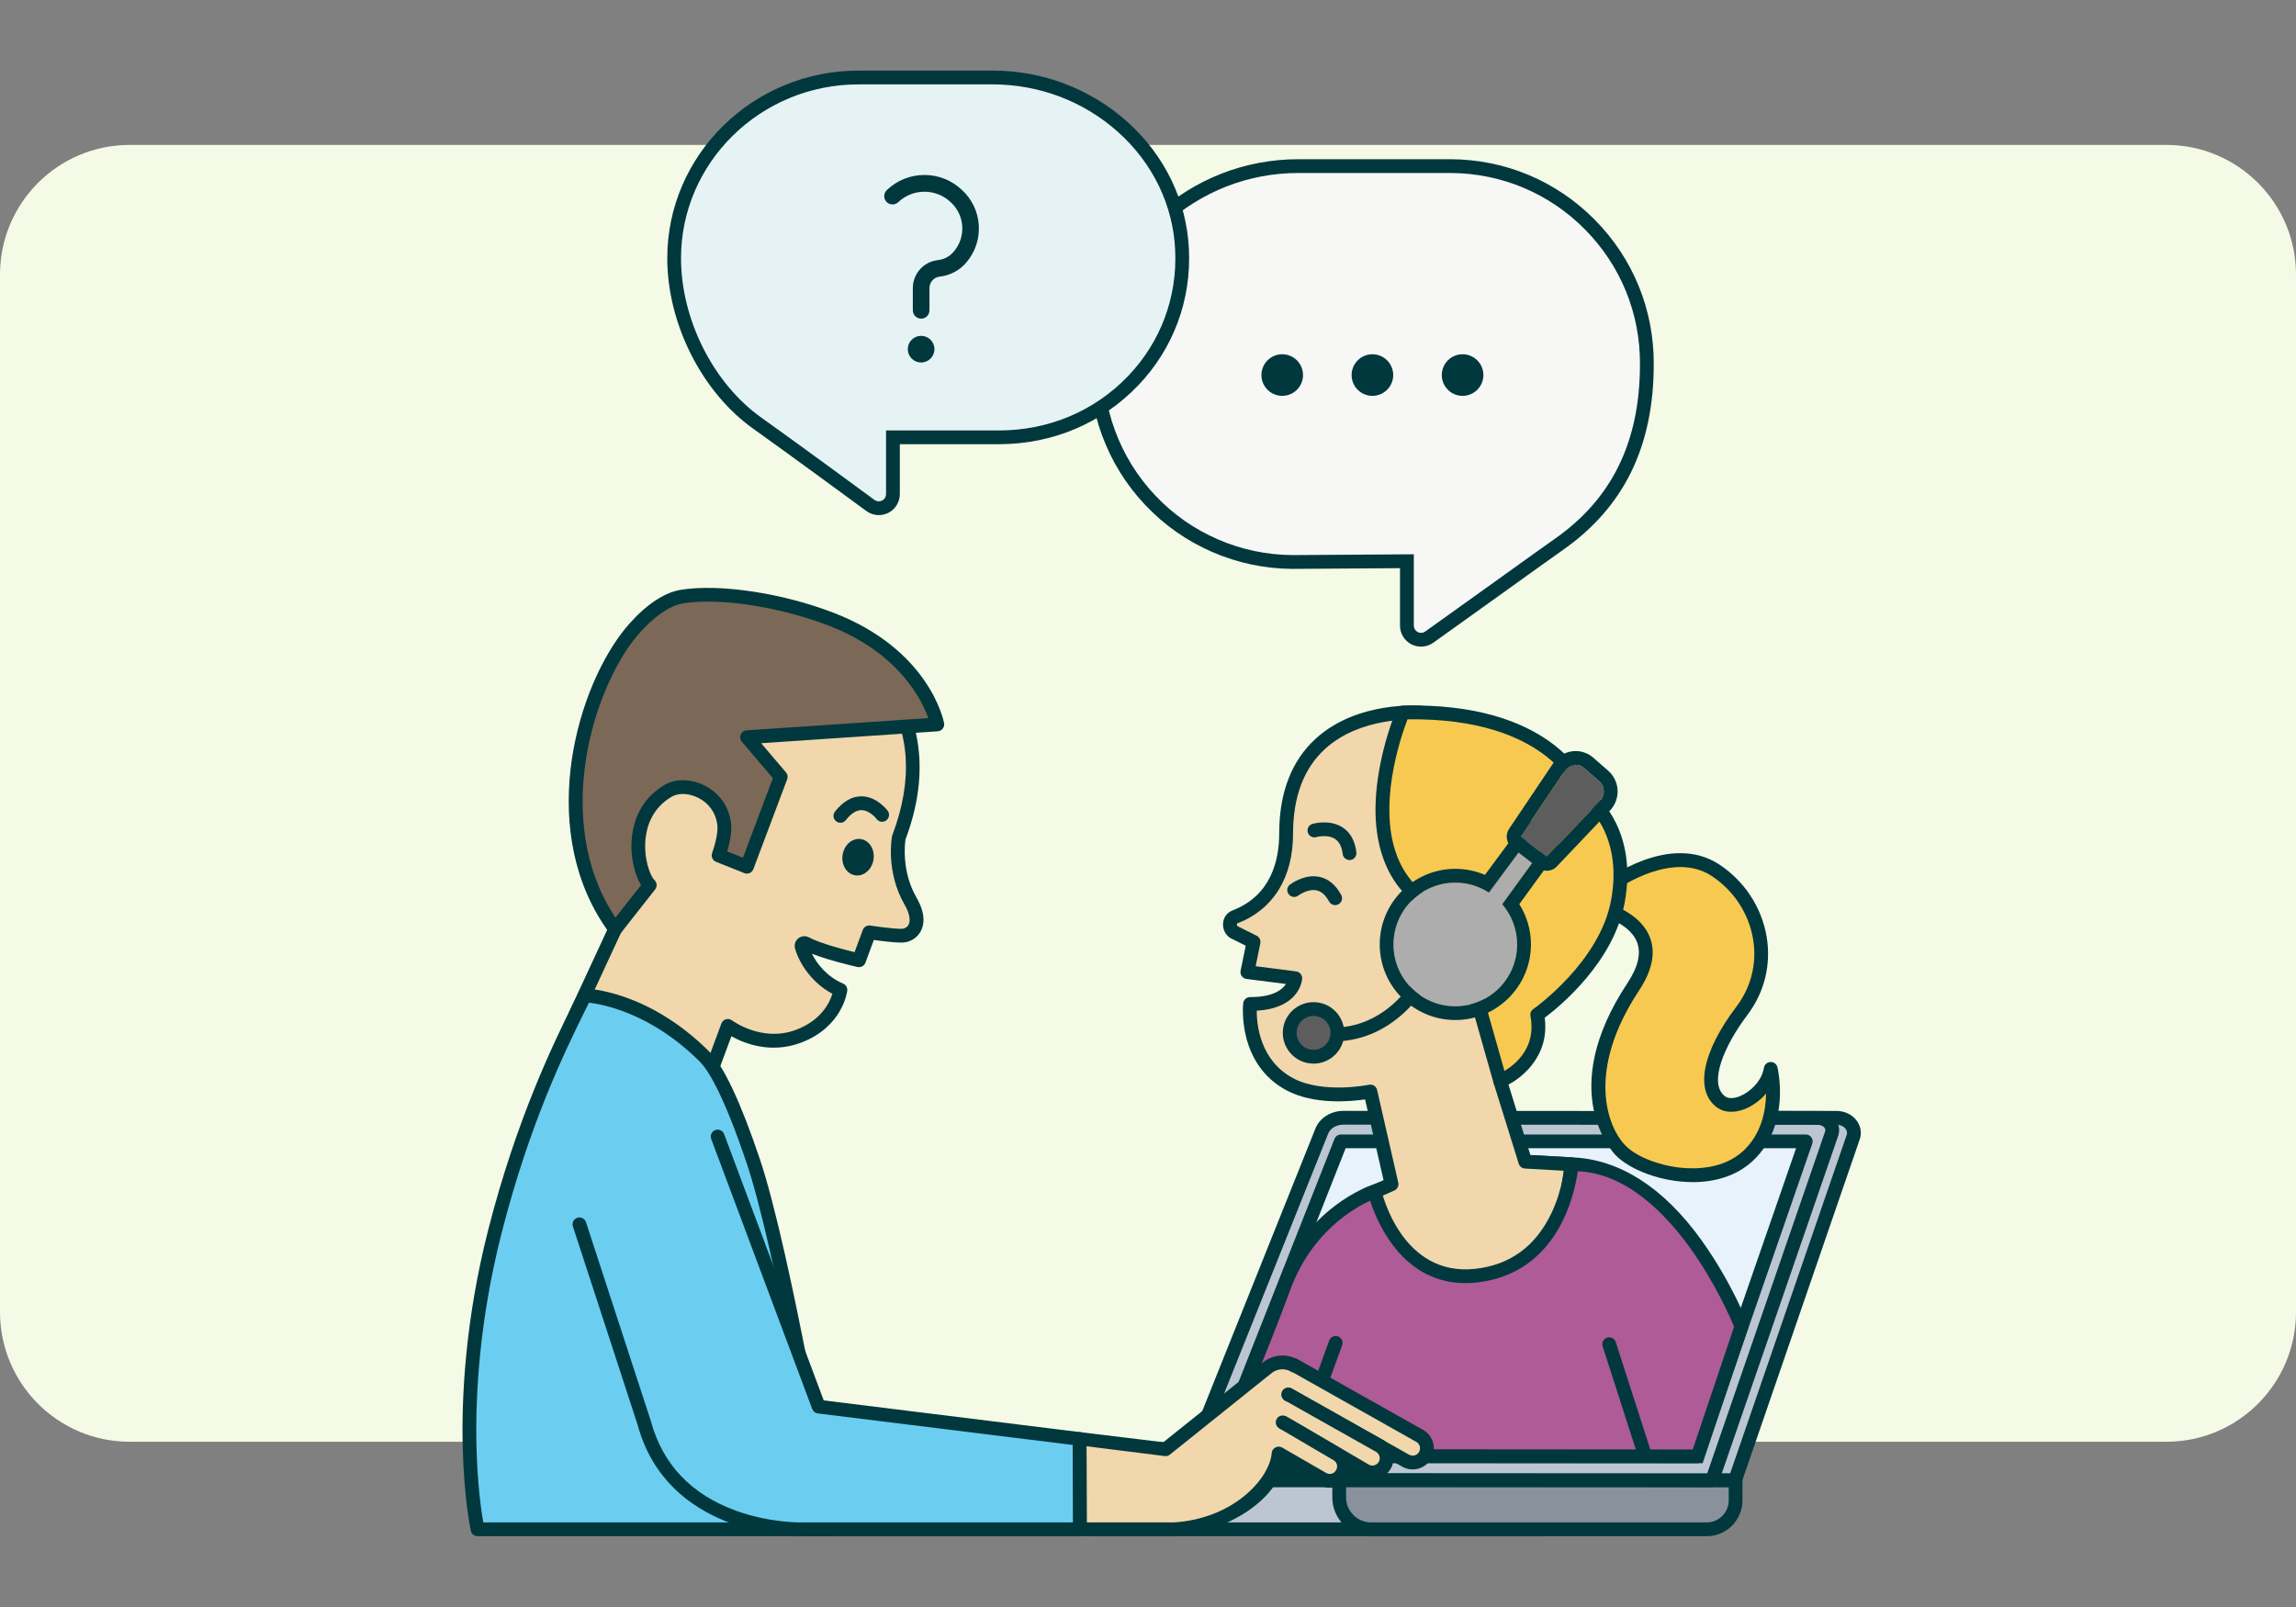 <?xml version="1.0" encoding="UTF-8" standalone="no"?>
<!DOCTYPE svg PUBLIC "-//W3C//DTD SVG 1.1//EN" "http://www.w3.org/Graphics/SVG/1.1/DTD/svg11.dtd">
<svg width="100%" height="100%" viewBox="0 0 500 350" version="1.1" xmlns="http://www.w3.org/2000/svg" xmlns:xlink="http://www.w3.org/1999/xlink" xml:space="preserve" xmlns:serif="http://www.serif.com/" style="fill-rule:evenodd;clip-rule:evenodd;stroke-linejoin:round;stroke-miterlimit:2;">
    <rect x="0" y="0" width="500" height="350" fill="#808080" stroke="none"/>
    <g transform="matrix(1,0,0,0.807,0,31.56)">
        <path d="M500,35L500,315C500,334.317 487.348,350 471.765,350L28.235,350C12.652,350 0,334.317 0,315L0,35C0,15.683 12.652,0 28.235,0L471.765,0C487.348,0 500,15.683 500,35Z" style="fill:rgb(244,250,230);"/>
    </g>
    <g transform="matrix(0.6,0,0,0.6,250,177.5)">
        <g transform="matrix(1,0,0,1,-297.64,-297.64)">
            <g id="PC">
                <g>
                    <path d="M277.92,539.17L451.54,539.17L451.54,545.43C451.54,551.79 446.38,556.95 440.02,556.95L277.92,556.95L277.92,539.17Z" style="fill:rgb(187,198,210);fill-rule:nonzero;"/>
                    <path d="M440.02,559.44L277.92,559.44C276.54,559.44 275.42,558.32 275.42,556.94L275.42,539.16C275.42,537.78 276.54,536.66 277.92,536.66L451.54,536.66C452.92,536.66 454.04,537.78 454.04,539.16L454.04,545.42C454.04,553.15 447.75,559.44 440.02,559.44ZM280.42,554.44L440.02,554.44C444.99,554.44 449.04,550.39 449.04,545.42L449.04,541.66L280.42,541.66L280.42,554.44Z" style="fill:rgb(0,56,61);fill-rule:nonzero;"/>
                </g>
                <g>
                    <path d="M367.03,539.17L510.9,539.17L510.9,546.46C510.9,552.25 506.2,556.95 500.41,556.95L378.62,556.95C372.22,556.95 367.02,551.75 367.02,545.35L367.02,539.18L367.03,539.17Z" style="fill:rgb(137,145,156);fill-rule:nonzero;"/>
                    <path d="M500.42,559.44L378.63,559.44C370.85,559.44 364.53,553.11 364.53,545.34L364.53,539.17C364.53,537.79 365.65,536.67 367.03,536.67L510.9,536.67C512.28,536.67 513.4,537.79 513.4,539.17L513.4,546.46C513.4,553.62 507.57,559.45 500.41,559.45L500.42,559.44ZM369.53,541.67L369.53,545.34C369.53,550.36 373.61,554.44 378.63,554.44L500.42,554.44C504.82,554.44 508.41,550.86 508.41,546.45L508.41,541.66L369.54,541.66L369.53,541.67Z" style="fill:rgb(0,56,61);fill-rule:nonzero;"/>
                </g>
                <g>
                    <path d="M547.59,407.58L525.41,407.53L489.71,538.99L510.73,539.11L553.51,414.82C554.92,411.29 551.91,407.61 547.59,407.58Z" style="fill:rgb(187,198,210);fill-rule:nonzero;"/>
                    <path d="M510.73,541.61L510.72,541.61L489.7,541.49C488.92,541.49 488.19,541.12 487.72,540.5C487.25,539.88 487.09,539.08 487.3,538.33L523,406.87C523.3,405.78 524.29,405.03 525.41,405.03L547.59,405.07L547.61,405.07C550.69,405.1 553.49,406.53 555.08,408.9C556.45,410.95 556.74,413.41 555.86,415.67L513.1,539.91C512.75,540.92 511.8,541.6 510.74,541.6L510.73,541.61ZM492.97,536.51L508.95,536.6L551.15,414C551.15,414 551.18,413.92 551.19,413.89C551.57,412.95 551.26,412.18 550.93,411.7C550.27,410.71 548.98,410.09 547.58,410.08L527.32,410.04L492.97,536.52L492.97,536.51Z" style="fill:rgb(0,56,61);fill-rule:nonzero;"/>
                </g>
                <g>
                    <path d="M540.86,407.63L368.61,407.54C365.05,407.54 361.89,409.48 360.73,412.38L310.03,538.99L502.4,539.11L545.7,413.5C546.85,410.63 544.38,407.64 540.86,407.63Z" style="fill:rgb(187,198,210);fill-rule:nonzero;"/>
                    <path d="M502.4,541.61L310.03,541.49C309.2,541.49 308.43,541.08 307.96,540.39C307.5,539.7 307.4,538.83 307.71,538.06L358.41,411.45C359.94,407.62 364.03,405.04 368.59,405.04L368.62,405.04L540.87,405.13C543.54,405.13 545.96,406.37 547.36,408.43C548.57,410.22 548.82,412.38 548.05,414.37L504.76,539.93C504.41,540.94 503.46,541.62 502.4,541.62L502.4,541.61ZM313.72,536.5L500.62,536.61L543.34,412.69C543.34,412.69 543.37,412.61 543.38,412.58C543.56,412.12 543.51,411.67 543.21,411.23C542.85,410.7 542.04,410.13 540.85,410.13L368.6,410.04L368.58,410.04C366.04,410.04 363.82,411.35 363.04,413.31L313.71,536.5L313.72,536.5Z" style="fill:rgb(0,56,61);fill-rule:nonzero;"/>
                </g>
                <g>
                    <path d="M367.67,416.11L536.37,416.11L496.76,530.45L322.56,530.45L367.67,416.11Z" style="fill:rgb(232,242,250);fill-rule:nonzero;"/>
                    <path d="M496.76,532.95L322.56,532.95C321.73,532.95 320.96,532.54 320.49,531.86C320.02,531.18 319.93,530.31 320.23,529.54L365.34,415.2C365.72,414.25 366.64,413.62 367.67,413.62L536.37,413.62C537.18,413.62 537.94,414.01 538.41,414.67C538.88,415.33 539,416.17 538.74,416.94L499.13,531.28C498.78,532.29 497.83,532.96 496.77,532.96L496.76,532.95ZM326.23,527.95L494.98,527.95L532.86,418.61L369.37,418.61L326.23,527.95Z" style="fill:rgb(0,56,61);fill-rule:nonzero;"/>
                </g>
            </g>
            <g id="Hun">
                <g>
                    <path d="M464.46,323.9C464.46,323.9 486.9,306.72 503.6,317.69C520.31,328.67 526.02,351.78 513.15,368.77C501.22,384.52 499.31,396.93 505.51,401.71C510.77,405.75 522.22,398.85 523.65,389.78C523.65,389.78 528.34,409.23 515.51,421.29C502.68,433.35 477.59,427.84 469.28,419.53C463.4,413.65 452.3,392.43 473.79,359.97C489.23,336.64 460.17,331.07 460.17,331.07L464.47,323.91L464.46,323.9Z" style="fill:rgb(248,201,80);fill-rule:nonzero;"/>
                    <path d="M495.31,430.9C483.95,430.9 472.68,426.46 467.51,421.29C466.59,420.37 445.36,398.38 471.7,358.59C475.61,352.68 476.73,347.63 475.03,343.57C471.84,335.96 459.81,333.54 459.69,333.52C458.89,333.36 458.21,332.83 457.88,332.08C457.55,331.33 457.6,330.48 458.02,329.78L462.32,322.62C462.48,322.35 462.69,322.11 462.94,321.92C463.91,321.17 486.99,303.79 504.98,315.61C514.07,321.58 520.32,331.09 522.15,341.69C523.9,351.86 521.41,362.02 515.15,370.29C506.92,381.15 500.88,394.99 507.04,399.74C508.2,400.63 510.16,400.63 512.42,399.74C516.21,398.23 520.43,394.2 521.19,389.41C521.38,388.23 522.37,387.35 523.56,387.3C524.75,387.26 525.81,388.05 526.09,389.21C526.3,390.06 530.96,410.22 517.23,423.13C511.26,428.75 503.26,430.92 495.31,430.92L495.31,430.9ZM464.01,329.51C468.62,330.98 476.62,334.48 479.63,341.62C482.03,347.32 480.76,353.95 475.87,361.35C456.58,390.5 464.28,410.99 471.05,417.76C474.93,421.64 482.89,424.82 490.86,425.67C496.34,426.26 506.62,426.23 513.81,419.47C520.33,413.34 521.87,404.96 521.98,398.77C519.71,401.39 516.88,403.34 514.28,404.37C510.34,405.94 506.6,405.69 504,403.7C496.04,397.58 498.79,383.62 511.17,367.27C516.59,360.11 518.75,351.33 517.23,342.54C515.64,333.3 510.17,325 502.24,319.79C488.29,310.62 469.22,323.57 466.36,325.62L464.03,329.51L464.01,329.51Z" style="fill:rgb(0,56,61);fill-rule:nonzero;"/>
                </g>
                <g>
                    <path d="M397.09,260.54C397.09,260.54 347.77,255.94 347.77,304.36C347.77,308.86 347.57,327.55 329.19,334.63C326.91,335.51 326.78,338.74 328.78,340.14L335.94,343.72L333.7,354.68L351.07,356.9C351.07,356.9 350.63,366.29 334.68,366.24C334.68,366.24 332.52,386.61 349.18,395.43C360.96,401.67 378.34,398.02 378.34,398.02L386.03,431.67L376.73,435.82L388.91,465.8L411.02,473.49L427.84,467.24L448.51,443.69L451.39,424.46L434.57,423.5L425.44,394.18L445.63,345.63L446.59,321.12C446.59,321.12 442.26,276.9 397.08,260.55L397.09,260.54Z" style="fill:rgb(241,215,171);fill-rule:nonzero;"/>
                    <path d="M411.03,475.98C410.75,475.98 410.47,475.93 410.21,475.84L388.1,468.15C387.42,467.91 386.88,467.4 386.6,466.73L374.42,436.75C373.91,435.5 374.49,434.07 375.72,433.53L383.14,430.22L376.43,400.88C371.05,401.67 357.89,402.87 348.01,397.64C330.07,388.14 332.1,366.88 332.2,365.98C332.33,364.71 333.41,363.74 334.69,363.74L334.82,363.74C343.08,363.74 346.39,361.04 347.71,358.99L333.39,357.16C332.7,357.07 332.08,356.7 331.67,356.13C331.26,355.56 331.11,354.86 331.25,354.17L333.11,345.09L327.66,342.37C327.55,342.32 327.45,342.26 327.35,342.19C325.58,340.96 324.65,338.86 324.91,336.7C325.16,334.66 326.42,333.02 328.29,332.3C342.32,326.9 345.26,314.13 345.26,304.36C345.26,289.53 349.73,277.95 358.53,269.92C373.78,256.03 396.35,257.96 397.3,258.04C397.51,258.06 397.72,258.11 397.92,258.18C422.02,266.9 434.65,283.45 440.99,295.8C447.86,309.17 449.02,320.38 449.07,320.85C449.08,320.96 449.08,321.08 449.07,321.19L448.11,345.7C448.1,346 448.03,346.29 447.92,346.56L428.08,394.27L436.43,421.07L451.52,421.93C452.22,421.97 452.87,422.3 453.32,422.85C453.76,423.4 453.96,424.1 453.85,424.8L450.97,444.03C450.9,444.5 450.69,444.95 450.38,445.31L429.71,468.86C429.44,469.17 429.09,469.41 428.7,469.55L411.88,475.8C411.6,475.9 411.3,475.96 411.01,475.96L411.03,475.98ZM390.81,463.8L411,470.82L426.39,465.1L446.16,442.57L448.53,426.78L434.44,425.98C433.4,425.92 432.51,425.22 432.2,424.23L423.07,394.91C422.9,394.35 422.92,393.75 423.15,393.21L443.17,345.08L444.11,321.2C443.77,318.4 438.09,278.22 396.58,263.01C393.95,262.84 374.62,262.05 361.91,273.65C354.2,280.69 350.29,291.02 350.29,304.37C350.29,320.38 343.12,331.96 330.11,336.97C330.05,336.99 329.93,337.04 329.9,337.3C329.87,337.53 329.94,337.82 330.14,338.01L337.08,341.48C338.09,341.99 338.64,343.11 338.41,344.22L336.71,352.54L351.41,354.42C352.7,354.59 353.65,355.71 353.59,357.02C353.57,357.35 353.36,360.34 350.74,363.26C347.82,366.51 343.24,368.33 337.1,368.68C337.1,373.86 338.33,386.85 350.37,393.22C361.2,398.95 377.68,395.6 377.84,395.57C379.17,395.29 380.49,396.13 380.79,397.46L388.48,431.11C388.75,432.27 388.15,433.46 387.06,433.95L379.97,437.11L390.82,463.8L390.81,463.8ZM374.42,436.75C373.91,435.5 374.89,433.69 376.12,433.14L383.14,430.22" style="fill:rgb(0,56,61);fill-rule:nonzero;"/>
                </g>
                <g>
                    <path d="M390.13,260.45C390.13,260.45 364.56,319.58 408.48,334.37L425.45,394.17C425.45,394.17 442.27,387.44 438.91,370.14C438.91,370.14 463.91,352.84 468.23,328.8C473.07,301.89 456.21,290.35 456.21,290.35C456.21,290.35 446.22,259.02 390.13,260.45Z" style="fill:rgb(248,201,80);fill-rule:nonzero;"/>
                    <path d="M425.45,396.67C425.07,396.67 424.69,396.58 424.35,396.41C423.71,396.1 423.24,395.53 423.05,394.85L406.43,336.3C395.86,332.43 388.38,325.69 384.17,316.25C379.74,306.31 379.03,293.71 382.03,278.79C384.24,267.81 387.69,259.79 387.83,259.45C388.22,258.56 389.09,257.97 390.06,257.94C443.06,256.57 456.27,283.63 458.3,288.78C461.61,291.39 475.25,303.86 470.69,329.23C466.76,351.08 446.96,367.24 441.62,371.24C443.53,385.56 432.63,393.98 426.37,396.48C426.07,396.6 425.76,396.66 425.44,396.66L425.45,396.67ZM391.83,262.91C389.36,269.34 380.35,295.4 388.74,314.23C392.52,322.7 399.42,328.68 409.27,332C410.05,332.26 410.65,332.89 410.88,333.69L427.02,390.56C431.14,388.08 438.65,381.9 436.45,370.62C436.26,369.65 436.67,368.65 437.48,368.09C437.72,367.92 461.68,351.07 465.76,328.36C470.24,303.49 455.42,292.85 454.78,292.41C454.33,292.1 453.99,291.64 453.82,291.11C453.43,289.93 443.7,262.19 391.82,262.92L391.83,262.91Z" style="fill:rgb(0,56,61);fill-rule:nonzero;"/>
                </g>
                <path d="M364.79,379.85C364.11,379.85 363.43,379.83 362.73,379.8C361.35,379.73 360.29,378.55 360.36,377.17C360.43,375.79 361.62,374.74 362.99,374.8C384.83,375.93 395.33,355.65 395.77,354.79C396.39,353.56 397.89,353.06 399.12,353.68C400.35,354.3 400.85,355.8 400.24,357.03C399.76,357.99 388.55,379.85 364.79,379.85Z" style="fill:rgb(0,56,61);fill-rule:nonzero;"/>
                <g>
                    <circle cx="357.72" cy="376.73" r="8.65" style="fill:rgb(93,93,93);"/>
                    <path d="M357.72,387.89C356.94,387.89 356.15,387.81 355.35,387.64C349.34,386.33 345.51,380.38 346.82,374.37C347.45,371.46 349.18,368.97 351.69,367.36C354.2,365.75 357.18,365.21 360.09,365.84C363,366.47 365.49,368.2 367.1,370.71C368.71,373.22 369.25,376.2 368.62,379.11C367.49,384.32 362.85,387.9 357.72,387.9L357.72,387.89ZM357.71,370.58C356.54,370.58 355.4,370.91 354.4,371.56C353.02,372.45 352.06,373.82 351.72,375.43C351,378.74 353.11,382.03 356.43,382.75C359.74,383.48 363.03,381.36 363.75,378.04C364.1,376.43 363.8,374.79 362.91,373.41C362.02,372.03 360.65,371.07 359.04,370.73C358.6,370.63 358.16,370.59 357.72,370.59L357.71,370.58Z" style="fill:rgb(0,56,61);fill-rule:nonzero;"/>
                </g>
                <path d="M370.78,314C369.53,314 368.45,313.07 368.3,311.79C367.99,309.19 367.08,307.37 365.58,306.37C362.84,304.54 358.77,305.66 358.73,305.67C357.41,306.05 356.02,305.28 355.64,303.96C355.26,302.64 356.01,301.26 357.34,300.87C357.59,300.8 363.62,299.08 368.32,302.19C371.11,304.04 372.78,307.07 373.27,311.21C373.43,312.58 372.45,313.82 371.08,313.99C370.98,314 370.88,314.01 370.78,314.01L370.78,314Z" style="fill:rgb(0,56,61);fill-rule:nonzero;"/>
                <g>
                    <path d="M513.03,483.31C513.03,483.31 489.64,423.48 451.41,424.45C451.41,424.45 449.3,461.25 416.73,464.86C387.52,468.09 379.89,434.31 379.89,434.31C379.89,434.31 357.05,441.57 346.92,469.25C337.24,495.68 321.75,530.93 323.7,530.33L497.15,530.46L513.04,483.32L513.03,483.31Z" style="fill:rgb(174,91,151);fill-rule:nonzero;"/>
                    <path d="M498.93,532.94L497.14,532.94L323.85,532.81C323.06,532.87 322.29,532.58 321.74,531.98C320.21,530.32 320.08,530.18 330.73,503.75C335.27,492.48 340.42,479.71 344.56,468.38C355,439.88 378.14,432.24 379.12,431.93L381.71,431.11L382.31,433.76C382.6,435.05 389.85,465.34 416.45,462.38C428.99,460.99 438.25,454.26 443.97,442.37C448.35,433.26 448.92,424.4 448.93,424.31L436.47,421.1C436.47,421.1 444.46,421.54 452.31,421.96C468.46,422.82 484.47,432.35 498.59,452.08C509.28,467 515.11,481.79 515.36,482.41L515.69,483.25L498.94,532.95L498.93,532.94ZM326.67,527.84L495.35,527.96L510.37,483.39C508.99,480.08 503.42,467.35 494.47,454.89C485.5,442.39 471.26,427.67 453.62,426.96C452.44,435.46 446.28,464.09 416.99,467.34C391.11,470.2 380.98,446.04 378.25,437.66C372.34,440.35 356.91,449.15 349.24,470.11C345.06,481.52 339.9,494.33 335.35,505.63C331.79,514.46 328.14,523.52 326.67,527.84Z" style="fill:rgb(0,56,61);fill-rule:nonzero;"/>
                </g>
                <path d="M477.93,532.35C476.87,532.35 475.89,531.67 475.55,530.61L462.66,490.51C462.24,489.2 462.96,487.79 464.28,487.37C465.59,486.95 467,487.67 467.42,488.99L480.31,529.09C480.73,530.4 480.01,531.81 478.69,532.23C478.44,532.31 478.18,532.35 477.92,532.35L477.93,532.35Z" style="fill:rgb(0,56,61);fill-rule:nonzero;"/>
                <path d="M351.34,531.4C351.06,531.4 350.77,531.35 350.49,531.25C349.19,530.78 348.52,529.34 348.99,528.05L363.41,488.43C363.88,487.13 365.32,486.46 366.61,486.93C367.91,487.4 368.58,488.84 368.11,490.13L353.69,529.75C353.32,530.77 352.36,531.4 351.34,531.4Z" style="fill:rgb(0,56,61);fill-rule:nonzero;"/>
                <g>
                    <path d="M441.79,308.61L436.98,304.76L421.39,325.81C417.88,323.53 413.69,322.2 409.19,322.2C396.8,322.2 386.75,332.24 386.75,344.64C386.75,357.04 396.79,367.08 409.19,367.08C421.59,367.08 431.63,357.04 431.63,344.64C431.63,339.06 429.59,333.96 426.22,330.03L441.8,308.61L441.79,308.61Z" style="fill:rgb(173,173,173);fill-rule:nonzero;"/>
                    <path d="M436.98,304.76L441.79,308.61L426.21,330.03C429.58,333.96 431.62,339.06 431.62,344.64C431.62,357.03 421.58,367.08 409.18,367.08C396.78,367.08 386.74,357.04 386.74,344.64C386.74,332.24 396.78,322.2 409.18,322.2C413.68,322.2 417.87,323.53 421.38,325.81L436.97,304.76M436.98,299.76C436.77,299.76 436.55,299.77 436.34,299.8C434.99,299.98 433.78,300.69 432.97,301.78L419.93,319.38C416.55,317.94 412.91,317.19 409.19,317.19C394.06,317.19 381.75,329.5 381.75,344.63C381.75,359.76 394.06,372.07 409.19,372.07C424.32,372.07 436.63,359.76 436.63,344.63C436.63,339.43 435.15,334.37 432.41,330.01L445.84,311.54C447.41,309.38 447.01,306.36 444.92,304.69L440.11,300.84C439.22,300.13 438.12,299.74 436.99,299.74L436.98,299.76Z" style="fill:rgb(0,56,61);fill-rule:nonzero;"/>
                </g>
                <g>
                    <path d="M432.82,305.49L442.37,312.89L461.7,292.55C463.65,290.49 463.5,287.23 461.37,285.36L455.94,280.61C453.81,278.74 450.52,279.17 448.94,281.53L432.83,305.5L432.82,305.49Z" style="fill:rgb(93,93,93);fill-rule:nonzero;"/>
                    <path d="M452.85,279.44C453.94,279.44 455.05,279.82 455.94,280.6L461.37,285.35C463.5,287.22 463.65,290.49 461.7,292.54L442.37,312.88L432.82,305.48L448.93,281.51C449.85,280.15 451.33,279.43 452.84,279.43M452.85,274.44C449.61,274.44 446.6,276.04 444.79,278.73L428.68,302.7C427.21,304.88 427.69,307.83 429.77,309.44L439.32,316.84C440.23,317.54 441.31,317.89 442.38,317.89C443.71,317.89 445.03,317.36 446.01,316.33L465.34,295.99C467.2,294.03 468.2,291.35 468.08,288.65C467.96,285.95 466.72,283.37 464.68,281.59L459.25,276.84C457.48,275.29 455.21,274.44 452.86,274.44L452.85,274.44Z" style="fill:rgb(0,56,61);fill-rule:nonzero;"/>
                </g>
                <path d="M365.56,330.36C364.67,330.36 363.81,329.88 363.36,329.05C362.12,326.75 360.6,325.39 358.84,325.01C355.63,324.32 352.25,326.85 352.21,326.88C351.12,327.71 349.55,327.51 348.71,326.42C347.87,325.33 348.06,323.77 349.15,322.92C349.36,322.76 354.34,318.95 359.85,320.11C363.13,320.8 365.79,323.01 367.77,326.68C368.42,327.9 367.97,329.41 366.75,330.07C366.37,330.27 365.97,330.37 365.57,330.37L365.56,330.36Z" style="fill:rgb(0,56,61);fill-rule:nonzero;"/>
            </g>
            <g id="snakkebobler">
                <g>
                    <path d="M478.7,133.96C478.78,114.99 471.33,96.76 457.97,83.28C444.61,69.81 426.45,62.19 407.48,62.1L352.16,62.1C313.81,62.1 280.81,91.83 279.01,130.48C278.5,140.15 279.96,149.83 283.31,158.92C286.65,168.01 291.8,176.33 298.46,183.37C305.11,190.41 313.12,196.03 322.01,199.89C330.9,203.74 340.47,205.76 350.16,205.8L391.63,205.53L391.63,228.9C391.63,229.84 391.88,230.76 392.37,231.57C392.86,232.38 393.56,233.03 394.39,233.46C395.22,233.89 396.16,234.09 397.1,234.02C398.04,233.95 398.94,233.63 399.71,233.09C413.67,223.16 441.24,203.29 446.68,199.49C471.03,182.49 478.71,158.86 478.71,133.96L478.7,133.96Z" style="fill:rgb(247,247,246);fill-rule:nonzero;"/>
                    <path d="M396.73,236.53C395.51,236.53 394.31,236.24 393.22,235.68C391.98,235.04 390.94,234.06 390.21,232.87C389.48,231.67 389.1,230.3 389.11,228.9L389.11,208.05L350.15,208.31C340.04,208.26 330.24,206.2 320.99,202.19C311.74,198.18 303.54,192.43 296.62,185.1C289.7,177.77 284.42,169.25 280.95,159.79C277.47,150.33 275.98,140.42 276.5,130.35C277.4,111.14 285.8,93.24 300.17,79.96C314.38,66.83 332.84,59.6 352.15,59.6L407.47,59.6C427.26,59.69 445.82,67.47 459.74,81.52C473.66,95.56 481.28,114.19 481.2,133.96C481.2,163.88 470.37,185.98 448.1,201.54C445.24,203.54 436.04,210.14 426.3,217.13C417.39,223.52 407.75,230.44 401.15,235.13C400.01,235.94 398.67,236.42 397.27,236.52C397.09,236.53 396.92,236.54 396.74,236.54L396.73,236.53ZM394.12,203.02L394.12,228.9C394.12,229.39 394.25,229.86 394.5,230.27C394.75,230.68 395.11,231.01 395.53,231.24C395.95,231.47 396.44,231.56 396.92,231.53C397.4,231.5 397.86,231.33 398.25,231.05C404.84,226.36 414.48,219.45 423.38,213.06C433.14,206.06 442.35,199.45 445.23,197.44C466.07,182.89 476.2,162.13 476.2,133.96C476.28,115.51 469.18,98.14 456.19,85.04C443.21,71.94 425.9,64.69 407.46,64.6L352.15,64.6C334.1,64.6 316.85,71.36 303.57,83.63C290.17,96.01 282.34,112.69 281.5,130.59C281.01,139.99 282.4,149.23 285.65,158.05C288.89,166.87 293.81,174.81 300.27,181.65C306.72,188.48 314.37,193.85 323,197.59C331.63,201.33 340.77,203.25 350.17,203.3L394.13,203.01L394.12,203.02Z" style="fill:rgb(0,56,61);fill-rule:nonzero;"/>
                </g>
                <circle cx="346.36" cy="137.95" r="7.55" style="fill:rgb(0,56,61);"/>
                <circle cx="379.09" cy="137.95" r="7.55" style="fill:rgb(0,56,61);"/>
                <circle cx="411.82" cy="137.95" r="7.55" style="fill:rgb(0,56,61);"/>
                <g>
                    <path d="M125.65,95.54C125.65,59.31 155.62,29.94 192.59,29.94L241.23,29.94C277.27,29.94 308.29,57.09 309.98,92.37C311.79,130.04 281.51,160.56 243.46,160.56L205.04,160.56L205.04,181.17C205.04,182.12 204.78,183.05 204.28,183.85C203.78,184.66 203.08,185.31 202.23,185.74C201.39,186.17 200.44,186.35 199.49,186.28C198.55,186.2 197.64,185.86 196.88,185.3C184.19,175.97 166.61,163.12 155.74,155.37C137.55,142.4 125.63,118.27 125.63,95.54L125.65,95.54Z" style="fill:rgb(230,243,245);fill-rule:nonzero;"/>
                    <path d="M199.93,188.79C199.72,188.79 199.51,188.79 199.31,188.76C197.91,188.64 196.56,188.14 195.43,187.31C189.12,182.67 167.52,166.82 154.32,157.4C135.68,144.11 123.16,119.25 123.16,95.53C123.16,57.98 154.31,27.43 192.6,27.43L241.24,27.43C259.42,27.43 276.79,34.04 290.17,46.05C303.72,58.21 311.65,74.62 312.49,92.24C313.38,110.74 306.86,128.29 294.14,141.64C280.98,155.45 262.99,163.05 243.48,163.05L207.56,163.05L207.56,181.16C207.56,182.57 207.17,183.95 206.44,185.15C205.7,186.35 204.65,187.33 203.39,187.96C202.32,188.5 201.14,188.78 199.95,188.78L199.93,188.79ZM192.59,32.44C157.06,32.44 128.15,60.75 128.15,95.54C128.15,117.71 139.83,140.94 157.21,153.33C170.44,162.77 192.07,178.64 198.38,183.28C198.77,183.57 199.23,183.74 199.72,183.78C200.2,183.82 200.68,183.72 201.12,183.51C201.55,183.29 201.91,182.96 202.17,182.54C202.42,182.13 202.56,181.65 202.56,181.17L202.56,158.06L243.48,158.06C261.61,158.06 278.31,151.01 290.52,138.2C302.29,125.85 308.32,109.61 307.5,92.49C306.72,76.22 299.38,61.05 286.83,49.78C274.37,38.6 258.18,32.44 241.24,32.44L192.59,32.44Z" style="fill:rgb(0,56,61);fill-rule:nonzero;"/>
                </g>
                <path d="M215.29,117.47C214.89,117.47 214.5,117.39 214.14,117.24C213.77,117.09 213.44,116.87 213.16,116.59C212.88,116.31 212.66,115.98 212.51,115.61C212.36,115.24 212.28,114.85 212.28,114.46L212.28,106.24C212.32,103.75 213.25,101.37 214.91,99.54C216.57,97.7 218.83,96.53 221.29,96.23C223.58,96.01 225.64,94.92 227.11,93.17C229.32,90.61 230.42,87.35 230.22,83.98C230.02,80.61 228.54,77.51 226.06,75.23C223.46,72.75 220.07,71.4 216.5,71.4L216.49,71.4C212.92,71.4 209.52,72.77 206.94,75.24C206.31,75.8 205.53,76.06 204.72,76.01C203.92,75.96 203.18,75.6 202.65,74.99C202.12,74.39 201.85,73.61 201.9,72.81C201.95,72.02 202.32,71.26 202.92,70.74C206.58,67.25 211.41,65.32 216.5,65.32L216.52,65.32C221.62,65.32 226.45,67.27 230.14,70.79C233.77,74.12 235.94,78.69 236.23,83.63C236.52,88.57 234.9,93.36 231.67,97.12C229.22,99.99 225.8,101.8 222.04,102.22C221.03,102.33 220.1,102.8 219.42,103.55C218.73,104.3 218.34,105.27 218.32,106.28L218.32,114.47C218.32,114.87 218.24,115.25 218.09,115.62C217.94,115.99 217.72,116.32 217.44,116.6C217.16,116.88 216.83,117.1 216.46,117.25C216.09,117.4 215.7,117.48 215.3,117.48L215.29,117.47Z" style="fill:rgb(0,56,61);fill-rule:nonzero;"/>
                <path d="M215.29,133.39C212.62,133.39 210.45,131.22 210.45,128.55C210.45,125.88 212.62,123.71 215.29,123.71C217.96,123.71 220.13,125.88 220.13,128.55C220.13,131.22 217.96,133.39 215.29,133.39Z" style="fill:rgb(0,56,61);fill-rule:nonzero;"/>
            </g>
            <g id="Han">
                <g>
                    <path d="M185.18,233.28C185.18,233.28 226.33,255.44 207.21,305.84C207.21,305.84 205,317.7 211.43,328.83C216.47,337.56 211.86,341.42 208.32,341.46C204.78,341.5 196.49,340.25 196.49,340.25L192.74,350.38C192.74,350.38 179.24,347.37 173.43,344.27C172.63,343.85 171.71,344.57 171.96,345.44C173.28,350.15 177.79,357.66 186,361.14C186,361.14 184.6,372.81 170.72,377.99C156.84,383.17 145.17,374.19 145.17,374.19L136.55,397.46L89.75,370.35L104.25,339.05C104.25,339.05 95.4,294.07 97.91,290.64C100.42,287.21 145.24,236.1 145.24,236.1L185.19,233.27L185.18,233.28Z" style="fill:rgb(241,215,171);fill-rule:nonzero;"/>
                    <path d="M136.54,399.97C136.1,399.97 135.67,399.86 135.29,399.63L88.49,372.52C87.37,371.87 86.93,370.48 87.47,369.31L101.63,338.75C101.09,335.97 99.26,326.36 97.66,316.55C93.7,292.17 95.01,290.37 95.88,289.18C98.42,285.71 141.52,236.56 143.35,234.47C143.78,233.97 144.4,233.67 145.05,233.62L185,230.79C185.47,230.75 185.94,230.86 186.36,231.08C186.8,231.32 197.29,237.06 205.44,249.28C212.95,260.54 219.76,279.59 209.63,306.49C209.4,308 208.15,318.17 213.59,327.58C217.15,333.75 216.35,337.75 215.06,340.02C213.69,342.42 211.12,343.93 208.34,343.96C205.71,344 200.87,343.38 198.13,343.01L195.08,351.25C194.65,352.42 193.41,353.09 192.19,352.82C191.72,352.71 182.25,350.59 175.65,348C177.51,351.71 181.12,356.36 186.97,358.84C187.99,359.27 188.61,360.34 188.48,361.44C188.42,361.98 186.72,374.69 171.59,380.33C160.6,384.43 150.99,380.51 146.43,377.96L138.88,398.33C138.62,399.02 138.08,399.56 137.38,399.81C137.11,399.91 136.82,399.96 136.53,399.96L136.54,399.97ZM92.96,369.33L135.22,393.81L142.81,373.32C143.09,372.57 143.7,372.01 144.46,371.79C145.22,371.57 146.05,371.73 146.68,372.21C146.78,372.29 157.48,380.25 169.83,375.65C179.11,372.19 182.15,365.65 183.1,362.54C175.86,358.72 171.11,351.72 169.54,346.12C169.16,344.76 169.62,343.31 170.72,342.43C171.82,341.54 173.34,341.4 174.59,342.07C178.69,344.26 187.18,346.48 191.14,347.44L194.12,339.38C194.53,338.27 195.67,337.59 196.84,337.78C196.92,337.79 204.94,339.02 208.27,338.96C209.02,338.96 210.11,338.58 210.7,337.55C211.6,335.97 211.07,333.25 209.24,330.09C202.43,318.29 204.63,305.91 204.73,305.39C204.76,305.24 204.8,305.1 204.85,304.96C212.44,284.94 211.28,267.2 201.38,252.24C194.99,242.58 186.82,237.21 184.57,235.84L146.41,238.54C133.73,253.01 103,288.15 100.03,291.96C99.15,295.55 102.68,318.32 106.67,338.59C106.77,339.11 106.71,339.64 106.49,340.12L92.95,369.35L92.96,369.33Z" style="fill:rgb(0,56,61);fill-rule:nonzero;"/>
                </g>
                <g>
                    <path d="M108.67,233.02C113.24,227.02 120.99,219.58 128.44,218.37C141.91,216.17 164.25,219.5 182.56,226.54C216.38,239.54 221.18,264.75 221.18,264.75L152.12,269.41L164.35,283.77L152.07,316.41L141.8,312.3C141.8,312.3 144.36,305.42 143.83,300.95C142.51,289.7 130.12,284.94 123.46,288.86C107.8,298.06 112.53,319.1 116.81,323.09L104.24,339.08C78.36,304.06 92.38,254.41 108.66,233.01L108.67,233.02Z" style="fill:rgb(124,104,87);fill-rule:nonzero;"/>
                    <path d="M104.25,341.59L104.21,341.59C103.43,341.58 102.7,341.2 102.24,340.58C75.84,304.86 89.29,254.38 106.69,231.51C109.16,228.26 118,217.54 128.04,215.91C142.02,213.63 164.8,217.04 183.45,224.21C218.17,237.55 223.43,263.2 223.63,264.29C223.76,264.99 223.59,265.72 223.15,266.29C222.71,266.86 222.05,267.21 221.34,267.26L157.23,271.59L166.24,282.17C166.83,282.86 167,283.82 166.68,284.67L154.4,317.31C154.16,317.94 153.68,318.45 153.07,318.72C152.45,318.99 151.76,319 151.13,318.75L140.86,314.64C139.6,314.14 138.97,312.72 139.44,311.45C140.09,309.69 141.71,304.42 141.34,301.26C140.83,296.94 138.28,293.33 134.33,291.37C130.97,289.7 127.2,289.57 124.72,291.03C117.85,295.07 115.8,301.45 115.29,306.1C114.49,313.35 116.96,319.83 118.51,321.27C119.46,322.16 119.57,323.62 118.77,324.64L106.2,340.64C105.73,341.24 105,341.6 104.23,341.6L104.25,341.59ZM137.89,220.18C134.59,220.18 131.54,220.39 128.84,220.83C122.3,221.9 114.96,228.88 110.66,234.53C103.79,243.56 95.58,260.57 93.13,281.24C91.42,295.71 92.08,316.46 104.36,334.9L113.64,323.09C111.3,319.37 109.56,312.51 110.33,305.55C110.97,299.76 113.54,291.8 122.2,286.71C126.16,284.38 131.67,284.45 136.57,286.88C142.06,289.61 145.61,294.63 146.32,300.66C146.71,304.02 145.69,308.25 144.91,310.86L150.63,313.15L161.49,284.27L150.21,271.03C149.6,270.31 149.44,269.31 149.81,268.44C150.18,267.57 151,266.98 151.95,266.92L217.9,262.47C215.54,255.81 207.17,238.68 181.66,228.88C167.41,223.4 150.75,220.19 137.89,220.19L137.89,220.18Z" style="fill:rgb(0,56,61);fill-rule:nonzero;"/>
                </g>
                <g transform="matrix(0.161,-0.987,0.987,0.161,-147.39,452.45)">
                    <ellipse cx="192.36" cy="312.89" rx="6.66" ry="5.67" style="fill:rgb(0,56,61);"/>
                </g>
                <path d="M185.99,300.45C185.45,300.45 184.91,300.28 184.45,299.92C183.36,299.07 183.18,297.5 184.03,296.41C186.96,292.68 190.28,290.8 193.76,290.87C199.28,290.95 203,295.9 203.16,296.12C203.98,297.23 203.74,298.8 202.63,299.62C201.52,300.44 199.96,300.21 199.14,299.1C199.09,299.03 196.68,295.91 193.66,295.88L193.62,295.88C191.76,295.88 189.86,297.1 187.97,299.51C187.48,300.14 186.74,300.47 186,300.47L185.99,300.45Z" style="fill:rgb(0,56,61);fill-rule:nonzero;"/>
                <g>
                    <path d="M182.52,556.93L54.3,556.93C54.3,556.93 44.5,512.04 60.57,448.96C72.15,403.48 87.61,374.91 93.22,363.16C93.22,363.16 114.76,363.53 136.65,385.33C143.62,392.27 151.14,413.73 154.34,423.23C165.8,457.24 182.52,556.93 182.52,556.93Z" style="fill:rgb(107,206,241);fill-rule:nonzero;"/>
                    <path d="M182.52,559.43L54.3,559.43C53.12,559.43 52.11,558.61 51.86,557.46C51.76,556.99 49.35,545.78 48.91,526.65C48.5,509.06 49.78,481.19 58.15,448.33C68.5,407.7 82.17,379.96 88.74,366.63C89.59,364.9 90.34,363.38 90.97,362.07C91.39,361.2 92.26,360.65 93.23,360.65L93.27,360.65C94.19,360.67 116.07,361.29 138.42,383.55C143.62,388.73 149.77,401.8 156.72,422.42C168.11,456.23 184.31,552.43 185,556.51C185.12,557.23 184.92,557.98 184.44,558.54C183.97,559.1 183.27,559.42 182.53,559.42L182.52,559.43ZM56.37,554.43L179.56,554.43C176.7,537.75 162.14,454.21 151.97,424.02C143.63,399.26 138.07,390.27 134.88,387.09C117.34,369.63 99.92,366.37 94.72,365.78C94.26,366.72 93.76,367.74 93.22,368.84C86.23,383.03 73.21,409.43 62.99,449.56C54.78,481.8 53.52,509.12 53.9,526.36C54.22,540.55 55.67,550.42 56.37,554.41L56.37,554.43Z" style="fill:rgb(0,56,61);fill-rule:nonzero;"/>
                </g>
                <g>
                    <path d="M141.44,414.35L178.11,512.39L272.83,524.15L272.97,556.93L172,556.93C172,556.93 125.6,558.27 114.79,518.31L91.28,446.22" style="fill:rgb(107,206,241);fill-rule:nonzero;"/>
                    <path d="M171.63,559.44C167.1,559.44 123.09,558.39 112.4,519.03L88.91,447C88.48,445.69 89.2,444.28 90.51,443.85C91.82,443.42 93.23,444.14 93.66,445.45L117.17,517.54C117.17,517.54 117.2,517.62 117.21,517.66C121.45,533.35 131.86,544.3 148.15,550.21C160.52,554.69 171.82,554.44 171.93,554.44L270.46,554.44L270.34,526.32L177.75,514.87C176.85,514.74 176.09,514.13 175.77,513.27L139.1,415.23C138.62,413.94 139.27,412.5 140.57,412.01C141.86,411.53 143.3,412.18 143.79,413.48L179.94,510.14L273.2,521.69C274.42,521.87 275.33,522.91 275.34,524.15L275.48,556.93C275.48,557.6 275.22,558.23 274.75,558.71C274.28,559.19 273.64,559.45 272.98,559.45L171.64,559.45L171.63,559.44Z" style="fill:rgb(0,56,61);fill-rule:nonzero;"/>
                </g>
                <g>
                    <path d="M350.13,497.19C347.13,495.76 343.58,496.17 340.99,498.25L304.01,527.88L272.83,524.16L272.97,556.94L307.08,556.94C322.6,556.01 343.69,545.5 345.06,529.89L353.29,534.13L359.95,502.98C361.78,503.65 350.12,497.19 350.12,497.19L350.13,497.19Z" style="fill:rgb(241,215,171);fill-rule:nonzero;"/>
                    <path d="M307.25,559.43L272.98,559.43C271.6,559.43 270.49,558.32 270.48,556.94L270.34,524.16C270.34,523.47 270.62,522.81 271.12,522.34C271.62,521.86 272.3,521.61 272.98,521.66L303.21,525.33L339.44,496.3C342.76,493.65 347.38,493.11 351.22,494.94C351.27,494.96 351.31,494.99 351.36,495.01C351.36,495.01 353.9,496.42 356.43,497.85C357.71,498.57 358.98,499.31 359.93,499.87C361.56,500.84 363.41,501.95 362.45,504.06C362.39,504.2 362.31,504.33 362.22,504.46L355.76,534.65C355.6,535.41 355.09,536.05 354.38,536.39C353.67,536.73 352.86,536.71 352.16,536.35L346.94,533.66C345.19,540.18 340.26,546.24 332.74,551.03C325.26,555.79 315.73,558.93 307.25,559.43ZM275.46,554.43L307.01,554.43C328.63,553.11 341.73,538.59 342.55,529.3C342.62,528.47 343.14,528.09 343.87,527.69C344.6,527.29 345.48,527.28 346.22,527.66L351.54,530.41L357.17,504.06C355.34,502.98 352.03,501.11 348.99,499.42C346.88,498.45 344.36,498.75 342.55,500.2L305.57,529.83C305.09,530.22 304.49,530.41 303.87,530.37L275.34,526.79L275.46,554.43Z" style="fill:rgb(0,56,61);fill-rule:nonzero;"/>
                </g>
                <g>
                    <path d="M370.28,532.76L368.36,536.46L375.89,538.12L370.28,532.76Z" style="fill:rgb(241,215,171);fill-rule:nonzero;"/>
                    <path d="M375.89,540.62C375.71,540.62 375.53,540.6 375.35,540.56L367.81,538.91C367.05,538.74 366.41,538.23 366.08,537.53C365.75,536.83 365.77,536.01 366.12,535.32L368.04,531.61C368.4,530.91 369.07,530.42 369.85,530.29C370.63,530.16 371.42,530.4 371.99,530.95L377.61,536.31C378.42,537.08 378.62,538.3 378.09,539.29C377.65,540.12 376.79,540.62 375.88,540.62L375.89,540.62Z" style="fill:rgb(0,56,61);fill-rule:nonzero;"/>
                </g>
                <g>
                    <path d="M347.9,532.76L345.27,538.34L355.45,538.14L347.9,532.76Z" style="fill:rgb(0,56,61);fill-rule:nonzero;"/>
                    <path d="M345.27,540.38C344.58,540.38 343.94,540.03 343.56,539.45C343.18,538.86 343.13,538.11 343.43,537.47L346.06,531.89C346.32,531.34 346.8,530.94 347.39,530.79C347.98,530.64 348.6,530.75 349.09,531.1L356.65,536.48C357.37,536.99 357.67,537.9 357.42,538.74C357.16,539.58 356.39,540.16 355.51,540.18L345.32,540.39L345.28,540.39L345.27,540.38Z" style="fill:rgb(0,56,61);fill-rule:nonzero;"/>
                </g>
                <g>
                    <path d="M350.67,497.37L396.33,523.09C398.78,524.53 399.61,527.71 398.17,530.16C396.73,532.61 393.55,533.44 391.1,532L348.59,508.03" style="fill:rgb(241,215,171);fill-rule:nonzero;"/>
                    <path d="M393.69,535.2C392.37,535.2 391.04,534.86 389.82,534.15L347.35,510.2C346.15,509.52 345.72,508 346.4,506.79C347.08,505.59 348.6,505.16 349.81,505.84L392.32,529.81C393.63,530.58 395.26,530.15 396.01,528.88C396.37,528.27 396.47,527.55 396.29,526.86C396.11,526.17 395.68,525.59 395.07,525.23L349.45,499.53C348.25,498.85 347.82,497.33 348.5,496.13C349.18,494.93 350.7,494.5 351.9,495.18L397.56,520.9C399.36,521.96 400.61,523.62 401.13,525.61C401.65,527.6 401.36,529.66 400.33,531.42C398.9,533.85 396.34,535.2 393.71,535.2L393.69,535.2Z" style="fill:rgb(0,56,61);fill-rule:nonzero;"/>
                </g>
                <g>
                    <path d="M348.58,508.02L381.59,526.62C384.07,528 384.98,531.16 383.6,533.64C382.22,536.12 379.06,537.03 376.58,535.65L353.79,522.31L346.9,518.33" style="fill:rgb(241,215,171);fill-rule:nonzero;"/>
                    <path d="M379.07,538.8C377.81,538.8 376.54,538.49 375.37,537.84L352.53,524.47L345.65,520.49C344.45,519.8 344.05,518.27 344.74,517.07C345.43,515.87 346.96,515.46 348.16,516.16L355.05,520.14L377.85,533.49C379.09,534.17 380.71,533.71 381.42,532.42C382.13,531.14 381.67,529.51 380.38,528.8L347.36,510.19C346.16,509.51 345.73,507.99 346.41,506.78C347.09,505.57 348.61,505.15 349.82,505.83L382.82,524.43C386.5,526.47 387.84,531.14 385.79,534.84C384.39,537.36 381.77,538.79 379.07,538.79L379.07,538.8Z" style="fill:rgb(0,56,61);fill-rule:nonzero;"/>
                </g>
                <g>
                    <path d="M346.51,518.13L366.3,529.74C368.69,531.13 369.5,534.23 368.11,536.62L367.97,536.86C366.58,539.25 363.48,540.06 361.09,538.67L345.07,529.43" style="fill:rgb(241,215,171);fill-rule:nonzero;"/>
                    <path d="M363.6,541.85C362.29,541.85 360.99,541.5 359.83,540.83L343.82,531.6C342.62,530.91 342.21,529.38 342.9,528.18C343.59,526.98 345.12,526.57 346.32,527.26L362.34,536.5C362.93,536.84 363.61,536.93 364.27,536.76C364.93,536.59 365.47,536.17 365.81,535.59L365.95,535.35C366.65,534.15 366.24,532.6 365.04,531.89L345.25,520.27C344.06,519.57 343.66,518.04 344.36,516.85C345.06,515.66 346.59,515.26 347.78,515.96L367.57,527.57C371.15,529.66 372.36,534.28 370.28,537.86L370.14,538.1C369.13,539.83 367.5,541.07 365.55,541.58C364.91,541.75 364.26,541.83 363.61,541.83L363.6,541.85Z" style="fill:rgb(0,56,61);fill-rule:nonzero;"/>
                </g>
            </g>
        </g>
    </g>
</svg>
